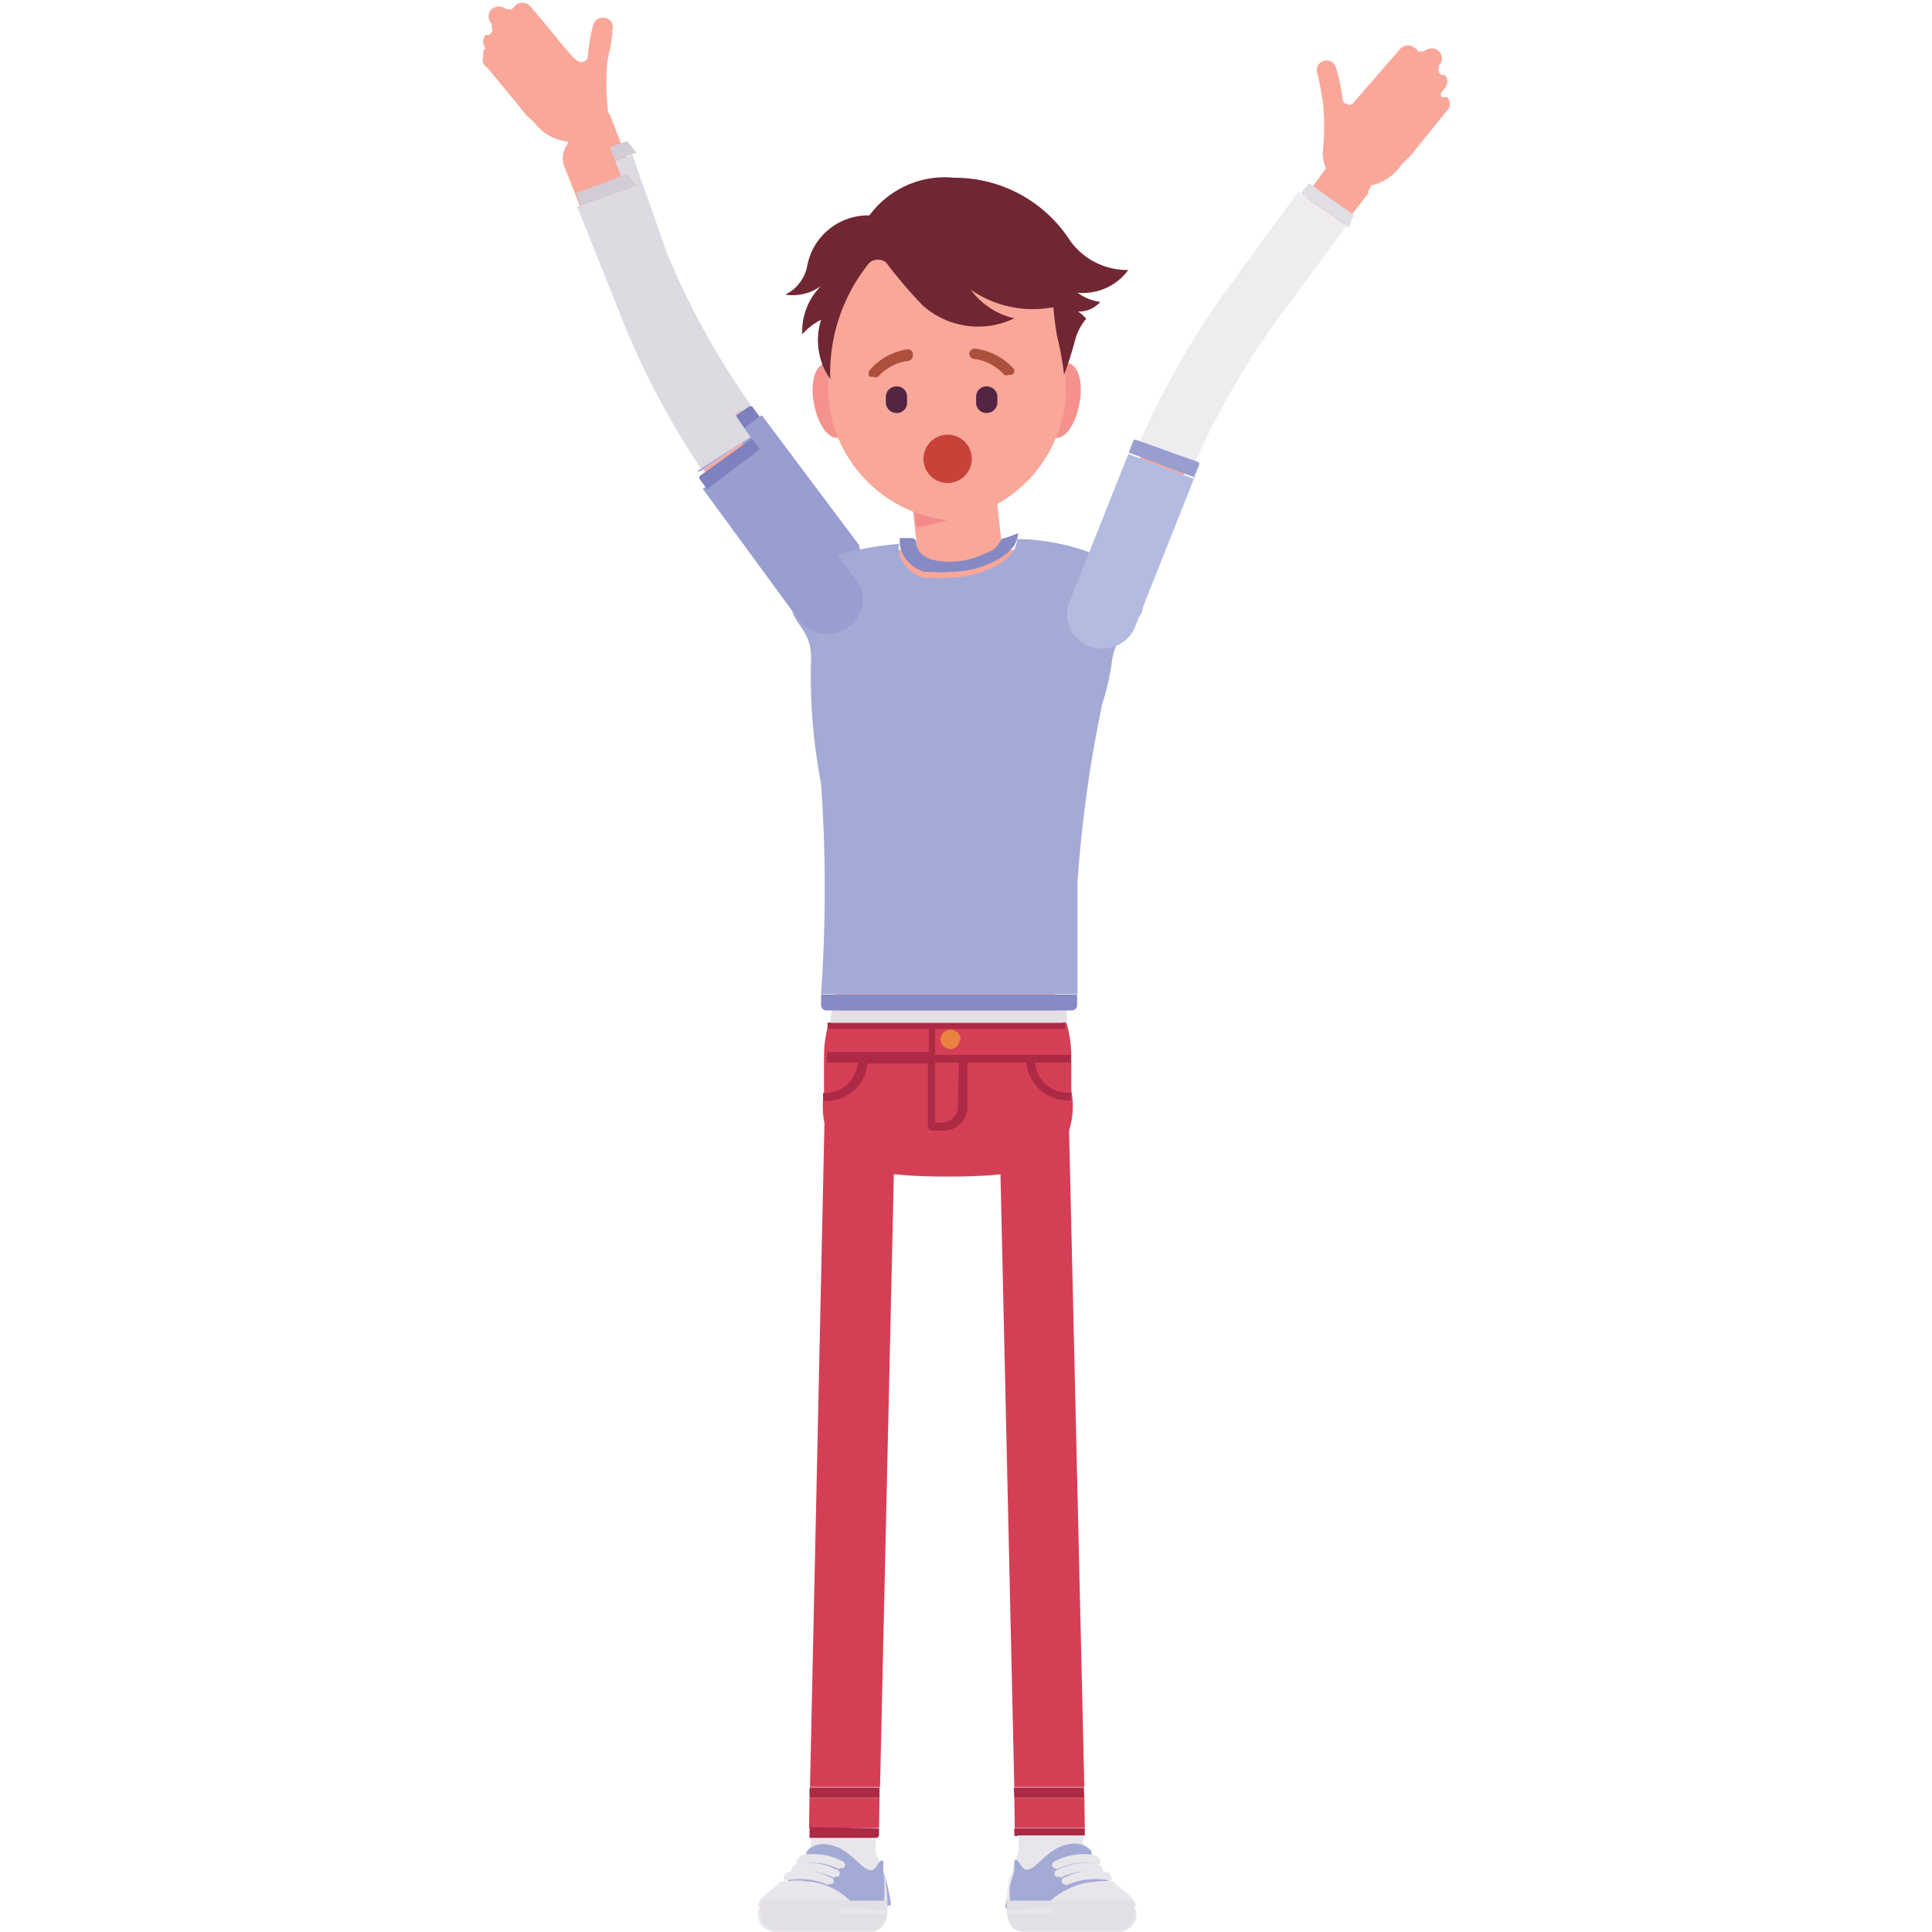 <svg id="Layer_1" data-name="Layer 1" xmlns="http://www.w3.org/2000/svg" viewBox="-10 0 40 40"><defs><style>.cls-1{fill:#f8a799;}.cls-2{fill:#dedae1;}.cls-3{fill:#d2ccd7;}.cls-4{fill:#989fd0;}.cls-5{fill:#7d81be;}.cls-6{fill:#f58a8a;}.cls-7{fill:#e2dfe5;}.cls-8{fill:#d6d2db;}.cls-9{fill:#a4aad6;}.cls-10{fill:#858ac4;}.cls-11{fill:#eeecef;}.cls-12{fill:#e1dee6;}.cls-13{fill:#b3bce0;}.cls-14{fill:#f5928d;}.cls-15{fill:#542542;}.cls-16{fill:#ac503d;}.cls-17{fill:#c74238;}.cls-18{fill:#702733;}.cls-19{fill:#e9e6eb;}.cls-20{fill:#ad2a44;}.cls-21{fill:#d53f56;}.cls-22{fill:#e98240;}</style></defs><title>warning_student2</title><path class="cls-1" d="M12,2.14a.51.51,0,0,1,.65.29l1.08,2.84a16,16,0,0,0,2,3.74l1.8,2.48a.48.48,0,0,1-.11.67h0a.51.51,0,0,1-.7-.12l-1.8-2.47a16.91,16.91,0,0,1-2.14-4L11.68,2.75A.49.49,0,0,1,12,2.14Z" transform="translate(-10 0)"/><path class="cls-2" d="M11.79,3.33Z" transform="translate(-10 0)"/><path class="cls-2" d="M13,2.94a.07.07,0,0,0-.07,0A.07.07,0,0,1,13,2.94Z" transform="translate(-10 0)"/><path class="cls-2" d="M13.81,5.24,13,2.94l.1.26-1.15.41.8,2a16.81,16.81,0,0,0,1.79,3.46l1-.69A16.09,16.09,0,0,1,13.81,5.24Z" transform="translate(-10 0)"/><path class="cls-3" d="M13,2.94a.07.07,0,0,0-.07,0l-1,.37h0l.1.26h0l1.15-.41Z" transform="translate(-10 0)"/><path class="cls-4" d="M15.54,8.39Z" transform="translate(-10 0)"/><path class="cls-4" d="M14.4,9.15a0,0,0,0,0,0,.05A0,0,0,0,1,14.4,9.15Z" transform="translate(-10 0)"/><path class="cls-4" d="M17.54,12.34a.69.69,0,0,0,.25-1l0-.05L15.61,8.38l.16.22-1.18.78,2,2.72A.73.73,0,0,0,17.54,12.34Z" transform="translate(-10 0)"/><path class="cls-4" d="M15.49,8.4h0l-1,.69h-.06Z" transform="translate(-10 0)"/><path class="cls-5" d="M15.73,8.63l-.16-.22h-.06l-1.09.78a0,0,0,0,0,0,.05h0l.16.23h0Z" transform="translate(-10 0)"/><path class="cls-1" d="M10,1.19h0a.08.08,0,0,0,0-.06.09.09,0,0,0,0-.08L10.06,1a.2.2,0,0,1,0-.28h.06a.09.09,0,0,0,.06-.06.07.07,0,0,0,0-.08V.49a.21.21,0,0,1,0-.3h0a.23.23,0,0,1,.3,0h.06a.08.08,0,0,0,.06,0l.06-.07a.22.22,0,0,1,.31,0h0c.7.82.8,1,1,1.15a.11.11,0,0,0,.12,0,.11.11,0,0,0,.08-.09,3.81,3.81,0,0,1,.11-.66.21.21,0,0,1,.25-.15.19.19,0,0,1,.15.24h0s0,.22-.1.62a4.92,4.92,0,0,0,0,1,.68.68,0,0,1-.18.55,1,1,0,0,1-1.32-.22c-.38-.39.22.3-1-1.17A.17.17,0,0,1,10,1.19Z" transform="translate(-10 0)"/><path class="cls-1" d="M20.53,11.33a.67.67,0,1,1-.66-.66A.66.66,0,0,1,20.53,11.33Z" transform="translate(-10 0)"/><path class="cls-1" d="M19.78,12.77a.86.86,0,0,1-.72-.78l-.35-3.12a.88.88,0,0,1,1.74-.19l.35,3.12a.86.86,0,0,1-.77.94h0A.66.66,0,0,1,19.78,12.77Z" transform="translate(-10 0)"/><path class="cls-6" d="M20.63,10.29l-.18-1.56a.88.88,0,0,0-1-.68.86.86,0,0,0-.71.87l.23,2A4.59,4.59,0,0,0,20,10.63,4,4,0,0,0,20.63,10.29Z" transform="translate(-10 0)"/><path class="cls-1" d="M18.69,22.2a.67.67,0,1,1-.67-.66.66.66,0,0,1,.67.66Z" transform="translate(-10 0)"/><ellipse class="cls-1" cx="11.17" cy="22.2" rx="0.67" ry="0.66"/><path class="cls-1" d="M17.62,12.37a.5.5,0,1,1-.5-.49.5.5,0,0,1,.5.49Z" transform="translate(-10 0)"/><path class="cls-1" d="M23.41,12.37a.5.5,0,1,1-.5-.49h0A.5.5,0,0,1,23.41,12.37Z" transform="translate(-10 0)"/><path class="cls-1" d="M23.22,12c-.65-.55-2.4-.66-3.26-.66s-2.86,0-3.29.78h0a.32.32,0,0,0,0,.14h0a.45.45,0,0,0,0,.32l.06.08a1.4,1.4,0,0,1,.3,1,11.22,11.22,0,0,0,.26,3.07,8.1,8.1,0,0,1,.06,3.53,2.41,2.41,0,0,0-.06.54h0v.44c0,1.44-.1,2,2.4,2h0c1.92,0,2.22-.37,2.23-1.85a3.16,3.16,0,0,0-.34-1.51,3.73,3.73,0,0,1,0-3.12c.23-.49.41-1,.59-1.37a6.12,6.12,0,0,0,.53-1.69,1.38,1.38,0,0,1,.5-.91.55.55,0,0,0,.12-.15.48.48,0,0,0-.14-.61Z" transform="translate(-10 0)"/><path class="cls-7" d="M17.2,21.55v-.27h4.88v.13a3.36,3.36,0,0,0,0-.49H17.22A2.42,2.42,0,0,0,17.2,21.55Z" transform="translate(-10 0)"/><path class="cls-8" d="M17.18,21.27v.27a.06.06,0,0,0,.06.05H22a.06.06,0,0,0,.06-.05h0a.83.83,0,0,0,0-.14v-.13Z" transform="translate(-10 0)"/><path class="cls-8" d="M18.88,11.74a.88.88,0,0,0,.26.13h0A.88.88,0,0,1,18.88,11.74Z" transform="translate(-10 0)"/><path class="cls-8" d="M19.3,11.92a1.77,1.77,0,0,0,.37,0h0A1.77,1.77,0,0,1,19.3,11.92Z" transform="translate(-10 0)"/><path class="cls-8" d="M18.81,11.67a.66.66,0,0,1-.18-.36A.66.66,0,0,0,18.81,11.67Z" transform="translate(-10 0)"/><path class="cls-9" d="M23.36,11.82a4.55,4.55,0,0,0-2.3-.66.65.65,0,0,1-.09.27l-.14.15-.18.12a2.11,2.11,0,0,1-1,.26h0a1.77,1.77,0,0,1-.37,0l-.16,0a.88.88,0,0,1-.26-.13l-.07-.07a.66.66,0,0,1-.18-.36.83.83,0,0,1,0-.14c-1,.09-2.34.38-2.22,1.33.06.37.44.48.4,1.12A11.86,11.86,0,0,0,17,16.23h0a31.57,31.57,0,0,1,0,4.35h5.31V18.25a26.73,26.73,0,0,1,.51-3.67,5.21,5.21,0,0,0,.2-.87c.07-.6.46-.72.6-1A.71.71,0,0,0,23.36,11.82Z" transform="translate(-10 0)"/><path class="cls-9" d="M17,20.8Z" transform="translate(-10 0)"/><path class="cls-9" d="M22.26,20.59Z" transform="translate(-10 0)"/><path class="cls-10" d="M20.81,11.14a.09.09,0,0,0-.09.05.53.53,0,0,1-.27.25l-.25.1a1.74,1.74,0,0,1-.53.09c-.51,0-.69-.18-.7-.41a.1.1,0,0,0-.1-.08h-.24a.83.83,0,0,0,0,.14.66.66,0,0,0,.18.36l.07.07a.88.88,0,0,0,.26.13l.16,0a1.77,1.77,0,0,0,.37,0,2.11,2.11,0,0,0,1-.26l.18-.12.14-.15a.65.65,0,0,0,.09-.27Z" transform="translate(-10 0)"/><path class="cls-10" d="M17,20.59h0v.22a.11.11,0,0,0,.11.11h5.08a.11.11,0,0,0,.11-.11h0v-.22Z" transform="translate(-10 0)"/><path class="cls-1" d="M28.21,3.29a.47.47,0,0,1,.12.66V4L26.47,6.41a16.16,16.16,0,0,0-2.08,3.7L23.26,13a.5.5,0,0,1-.64.28h0a.49.49,0,0,1-.29-.63l1.13-2.82a17.21,17.21,0,0,1,2.21-3.9L27.5,3.42a.51.51,0,0,1,.7-.14Z" transform="translate(-10 0)"/><path class="cls-11" d="M23.6,9.14l1.14.44a16.36,16.36,0,0,1,1.82-3.12l1.48-2-.16.22-1-.71L25.58,5.75A17.41,17.41,0,0,0,23.6,9.14Z" transform="translate(-10 0)"/><path class="cls-12" d="M28,4.51a.05.05,0,0,0,0-.08h0l-.9-.64h0L26.93,4h0l1,.71Z" transform="translate(-10 0)"/><path class="cls-13" d="M23.53,9.11a.07.07,0,0,0-.06,0A.07.07,0,0,1,23.53,9.11Z" transform="translate(-10 0)"/><path class="cls-13" d="M24.81,9.66l-.1.25L23.36,9.4l-1.24,3.12a.71.71,0,0,0,.49.88.74.74,0,0,0,.87-.37l1.34-3.37a.06.06,0,0,0,0-.06A.06.06,0,0,1,24.81,9.66Z" transform="translate(-10 0)"/><polygon class="cls-13" points="13.53 9.11 14.78 9.58 14.78 9.58 14.74 9.57 13.6 9.14 13.53 9.11"/><path class="cls-13" d="M24.78,9.59Z" transform="translate(-10 0)"/><path class="cls-4" d="M23.53,9.11a.07.07,0,0,0-.06,0h0l-.1.26h0l1.35.51.1-.25a.06.06,0,0,0,0-.06h0Z" transform="translate(-10 0)"/><path class="cls-14" d="M22.12,7.52c-.21,0-.44.28-.52.71s0,.78.23.83.44-.28.52-.71S22.33,7.56,22.12,7.52Z" transform="translate(-10 0)"/><path class="cls-14" d="M17.08,7.52c.21,0,.44.28.51.71s0,.78-.22.83-.44-.28-.52-.71S16.88,7.56,17.08,7.52Z" transform="translate(-10 0)"/><path class="cls-1" d="M19.61,4.77c-2,0-2.46,1.36-2.46,3a2.79,2.79,0,0,0,2.46,3,2.78,2.78,0,0,0,2.45-3C22.05,6.12,21.57,4.77,19.61,4.77Z" transform="translate(-10 0)"/><path class="cls-15" d="M18.56,8a.22.22,0,0,0-.22.21v.13a.22.22,0,0,0,.22.21h0a.21.21,0,0,0,.22-.21V8.21A.21.21,0,0,0,18.58,8Z" transform="translate(-10 0)"/><path class="cls-15" d="M20.43,8a.21.21,0,0,0-.22.21v.13a.21.21,0,0,0,.22.21.22.22,0,0,0,.22-.21V8.21A.22.22,0,0,0,20.45,8Z" transform="translate(-10 0)"/><path class="cls-16" d="M21,7.65a1.28,1.28,0,0,0-.8-.43.11.11,0,0,0-.13.09h0a.11.11,0,0,0,.09.12,1,1,0,0,1,.63.33.11.11,0,0,0,.1,0h.06A.1.1,0,0,0,21,7.7Z" transform="translate(-10 0)"/><path class="cls-16" d="M18.81,7.23a1.28,1.28,0,0,0-.8.43.1.1,0,0,0,0,.14h.07a.11.11,0,0,0,.1,0,1,1,0,0,1,.63-.33.11.11,0,0,0,.09-.12A.11.11,0,0,0,18.81,7.23Z" transform="translate(-10 0)"/><path class="cls-17" d="M19.62,9h0a.48.48,0,1,0,0,1h0a.48.48,0,1,0,0-1Z" transform="translate(-10 0)"/><path class="cls-18" d="M23.36,5.59a1.46,1.46,0,0,1-1.2-.6,2.84,2.84,0,0,0-2.4-1.31A1.94,1.94,0,0,0,18,4.46a1.28,1.28,0,0,0-1.29,1.06.84.84,0,0,1-.45.58A1,1,0,0,0,17,5.92a1.32,1.32,0,0,0-.39,1A1.33,1.33,0,0,1,17,6.62a1.4,1.4,0,0,0,.19,1.23A3.62,3.62,0,0,1,18,5.44a.27.27,0,0,1,.35,0,9.73,9.73,0,0,0,.75.88,1.72,1.72,0,0,0,1.9.27A1.54,1.54,0,0,1,20.1,6a2.26,2.26,0,0,0,1.71.36,5.86,5.86,0,0,0,.08.62,6,6,0,0,1,.14.78A7.56,7.56,0,0,0,22.27,7a1.1,1.1,0,0,1,.22-.4.79.79,0,0,0-.17-.15.58.58,0,0,0,.46-.2,1,1,0,0,1-.47-.19A1.16,1.16,0,0,0,23.36,5.59Z" transform="translate(-10 0)"/><path class="cls-1" d="M29.94,2h0A.1.1,0,0,1,29.84,2a.09.09,0,0,1,0-.08l.07-.09a.2.2,0,0,0,0-.28h-.06a.11.11,0,0,1-.06-.06.09.09,0,0,1,0-.08l0-.05a.21.21,0,0,0,0-.3h0a.22.22,0,0,0-.3,0h0a.08.08,0,0,1-.07,0,.08.08,0,0,1-.06,0A.16.16,0,0,0,29.3,1,.22.22,0,0,0,29,1h0L28,2.15a.11.11,0,0,1-.12,0,.09.09,0,0,1-.08-.09,4,4,0,0,0-.14-.66.2.2,0,0,0-.25-.14.2.2,0,0,0-.14.25s.06.21.12.61a4.93,4.93,0,0,1,0,1,.68.68,0,0,0,.2.55A1,1,0,0,0,29,3.43c.41-.44-.21.3,1-1.19A.19.19,0,0,0,29.94,2Z" transform="translate(-10 0)"/><path class="cls-1" d="M12,2.81a.51.51,0,0,1,.65.29l1.08,2.85a16,16,0,0,0,2,3.74l1.8,2.47a.48.48,0,0,1-.11.67h0a.5.5,0,0,1-.69-.11h0l-1.8-2.48a16.75,16.75,0,0,1-2.14-4L11.68,3.44A.49.49,0,0,1,12,2.81Z" transform="translate(-10 0)"/><path class="cls-2" d="M11.79,4Z" transform="translate(-10 0)"/><path class="cls-2" d="M13,3.62a.06.06,0,0,0-.07,0A.06.06,0,0,1,13,3.62Z" transform="translate(-10 0)"/><path class="cls-2" d="M13.81,5.91,13,3.62l.1.25-1.15.41.8,2a16.81,16.81,0,0,0,1.79,3.46l1-.69A16.09,16.09,0,0,1,13.81,5.91Z" transform="translate(-10 0)"/><path class="cls-3" d="M13,3.62a.06.06,0,0,0-.07,0l-1,.38h0l.1.25h0l1.15-.41Z" transform="translate(-10 0)"/><path class="cls-4" d="M15.54,9.06Z" transform="translate(-10 0)"/><path class="cls-4" d="M14.4,9.82a0,0,0,0,0,0,.05A0,0,0,0,1,14.4,9.82Z" transform="translate(-10 0)"/><path class="cls-4" d="M17.54,13a.69.69,0,0,0,.18-1h0L15.57,9.08l.16.22-1.18.82,2,2.73A.73.73,0,0,0,17.54,13Z" transform="translate(-10 0)"/><path class="cls-4" d="M15.49,9.07h0l-1,.69-.06,0Z" transform="translate(-10 0)"/><path class="cls-5" d="M15.73,9.3l-.16-.22h0l-1.09.78a0,0,0,0,0,0,.05h0l.16.22h0Z" transform="translate(-10 0)"/><path class="cls-19" d="M16.79,38.89a.66.66,0,0,0,.6.72.67.67,0,0,0,.74-.58.64.64,0,0,0,0-.14V37.37H16.79Z" transform="translate(-10 0)"/><path class="cls-19" d="M21.09,38.92a.67.67,0,0,0,1.34,0V37.4H21.09Z" transform="translate(-10 0)"/><path class="cls-19" d="M15.69,39.63c0-.27.32-.36.49-.53a3.12,3.12,0,0,0,.44-.63,1.11,1.11,0,0,1,.84-.62c.52,0,.72.56.8.89S18.58,40,18,40H16.06A.37.37,0,0,1,15.69,39.63Z" transform="translate(-10 0)"/><path class="cls-9" d="M18.29,38.75h0a1,1,0,0,1,0-.13v-.09h0a.09.09,0,0,0-.07,0c-.11.16-.12.19-.19.19-.22,0-.46-.54-1-.54a.43.43,0,0,0-.33.16v.05a2.58,2.58,0,0,1-.4.56h0a1.16,1.16,0,0,1,.39,0,1.41,1.41,0,0,1,1,.5h.76A3.87,3.87,0,0,0,18.29,38.75Z" transform="translate(-10 0)"/><path class="cls-19" d="M18.3,39.46h.07a2.88,2.88,0,0,0-.08-.71h0A3.86,3.86,0,0,1,18.3,39.46Z" transform="translate(-10 0)"/><path class="cls-19" d="M15.69,39.46h1.85a1.41,1.41,0,0,0-1-.5,1.16,1.16,0,0,0-.39,0h0C16,39.15,15.73,39.24,15.69,39.46Z" transform="translate(-10 0)"/><path class="cls-19" d="M17.17,39a.09.09,0,0,0,.07,0,.08.08,0,0,0,0-.11,1.38,1.38,0,0,0-.74-.16c-.35,0-.27.22-.26.21a1.42,1.42,0,0,1,.91.09Z" transform="translate(-10 0)"/><path class="cls-19" d="M17.29,38.85a.1.1,0,0,0,.07,0,.08.08,0,0,0,0-.12,1.28,1.28,0,0,0-.7-.16c-.35,0-.28.22-.26.21a1.25,1.25,0,0,1,.87.1Z" transform="translate(-10 0)"/><path class="cls-19" d="M17.4,38.67a.07.07,0,0,0,.07,0,.08.08,0,0,0,0-.12,1.31,1.31,0,0,0-.7-.16c-.35,0-.28.22-.26.21a1.24,1.24,0,0,1,.86.1Z" transform="translate(-10 0)"/><path class="cls-7" d="M18.37,39.35H15.74a.33.33,0,0,0,0,.13h0v.13h0a.4.4,0,0,0,.37.37H18c.22,0,.32-.16.36-.37h0a.21.21,0,0,0,0-.07A1.23,1.23,0,0,0,18.37,39.35Z" transform="translate(-10 0)"/><path class="cls-19" d="M17.49,39.49a.07.07,0,1,0,0,.13h.86a.21.21,0,0,0,0-.07h0Z" transform="translate(-10 0)"/><path class="cls-19" d="M23.53,39.63c0-.27-.33-.36-.5-.53a3.07,3.07,0,0,1-.43-.63,1.13,1.13,0,0,0-.84-.62c-.52,0-.73.56-.8.89S20.63,40,21.21,40h1.94a.37.37,0,0,0,.38-.37Z" transform="translate(-10 0)"/><path class="cls-9" d="M21,38.75h0v-.23h0a.09.09,0,0,1,.07,0c.11.16.13.19.19.19.22,0,.46-.54,1-.54a.44.44,0,0,1,.34.16v.05A2.88,2.88,0,0,0,23,39h0a1.16,1.16,0,0,0-.39,0,1.37,1.37,0,0,0-1,.5h-.8A4.51,4.51,0,0,1,21,38.75Z" transform="translate(-10 0)"/><path class="cls-19" d="M20.91,39.46h-.06a2.28,2.28,0,0,1,.08-.71h0A4.5,4.5,0,0,0,20.91,39.46Z" transform="translate(-10 0)"/><path class="cls-19" d="M23.52,39.46H21.68a1.37,1.37,0,0,1,1-.5,1.16,1.16,0,0,1,.39,0h0C23.21,39.15,23.48,39.24,23.52,39.46Z" transform="translate(-10 0)"/><path class="cls-19" d="M22,39H22a.08.08,0,0,1,0-.11,1.38,1.38,0,0,1,.74-.16c.35,0,.27.22.26.21a1.43,1.43,0,0,0-.91.09Z" transform="translate(-10 0)"/><path class="cls-19" d="M21.93,38.85a.09.09,0,0,1-.07,0,.08.08,0,0,1,0-.12,1.34,1.34,0,0,1,.7-.16c.35,0,.27.22.26.21a1.25,1.25,0,0,0-.87.1Z" transform="translate(-10 0)"/><path class="cls-19" d="M21.81,38.67l0,0a.08.08,0,0,1,0-.12,1.27,1.27,0,0,1,.69-.16c.36,0,.28.22.26.21a1.25,1.25,0,0,0-.87.1Z" transform="translate(-10 0)"/><path class="cls-7" d="M20.84,39.35h2.64a.53.53,0,0,1,0,.13h0a.17.17,0,0,1,0,.06.21.21,0,0,1,0,.07h0a.39.39,0,0,1-.37.37H21.21c-.22,0-.32-.16-.35-.37h0v-.07A1.23,1.23,0,0,1,20.84,39.35Z" transform="translate(-10 0)"/><path class="cls-19" d="M21.76,39.49a.07.07,0,0,1,0,.13h-.87v-.07h0Z" transform="translate(-10 0)"/><path class="cls-20" d="M22.46,37.85V38a.06.06,0,0,1,0,0H21.08A.06.06,0,0,1,21,38v-.15Z" transform="translate(-10 0)"/><polygon class="cls-21" points="12.45 37.22 12.46 37.84 11.01 37.84 11 37.22 12.45 37.22"/><polygon class="cls-20" points="12.44 37.01 12.45 37.22 11 37.22 10.99 37.01 12.44 37.01"/><path class="cls-21" d="M22.13,23.23,22.45,37H21l-.31-13.74a.73.73,0,0,1,.71-.73h0a.71.71,0,0,1,.74.69Z" transform="translate(-10 0)"/><path class="cls-21" d="M17.82,22.54a.73.73,0,0,1,.71.73L18.22,37H16.77l.3-13.77a.71.71,0,0,1,.73-.69h0Z" transform="translate(-10 0)"/><polygon class="cls-20" points="8.21 37.01 8.21 37.22 6.76 37.22 6.76 37.01 8.21 37.01"/><polygon class="cls-21" points="8.21 37.22 8.2 37.84 6.75 37.84 6.76 37.22 8.21 37.22"/><path class="cls-20" d="M18.2,37.85V38a.06.06,0,0,1-.06.05H16.76v-.22Z" transform="translate(-10 0)"/><path class="cls-21" d="M22.18,22.58V22h0v-.14a2.48,2.48,0,0,0-.1-.68.06.06,0,0,0-.06,0h-4.8a.06.06,0,0,0-.06,0,2.48,2.48,0,0,0-.1.68V22h0v.62a1.67,1.67,0,0,0,.3,1.28c.33.33,1,.46,2.26.46h0c1.28,0,1.94-.13,2.26-.46A1.67,1.67,0,0,0,22.18,22.58Z" transform="translate(-10 0)"/><path class="cls-22" d="M19.87,21.52a.2.2,0,0,1-.19.2h0a.21.21,0,0,1-.21-.2h0a.21.21,0,0,1,.21-.2h0a.21.21,0,0,1,.21.2Z" transform="translate(-10 0)"/><path class="cls-20" d="M21.43,22h.74v-.16H19.36V21.3a0,0,0,0,1,0,0h2.69a.94.94,0,0,0,0-.12.06.06,0,0,0-.06,0h-4.8a.06.06,0,0,0-.06,0,.57.57,0,0,1,0,.12h2.1a.1.1,0,0,0,0,0v.48H17.12V22h.64a.68.68,0,0,1-.72.63h0v.16a.85.85,0,0,0,.92-.77h1.25v1.29a.1.1,0,0,0,.1.1h.22a.49.49,0,0,0,.5-.48V22h1.22a.86.86,0,0,0,.92.78,1.12,1.12,0,0,0,0-.16A.68.68,0,0,1,21.43,22Zm-1.6.91a.33.33,0,0,1-.33.33h-.14V22h.49Z" transform="translate(-10 0)"/></svg>